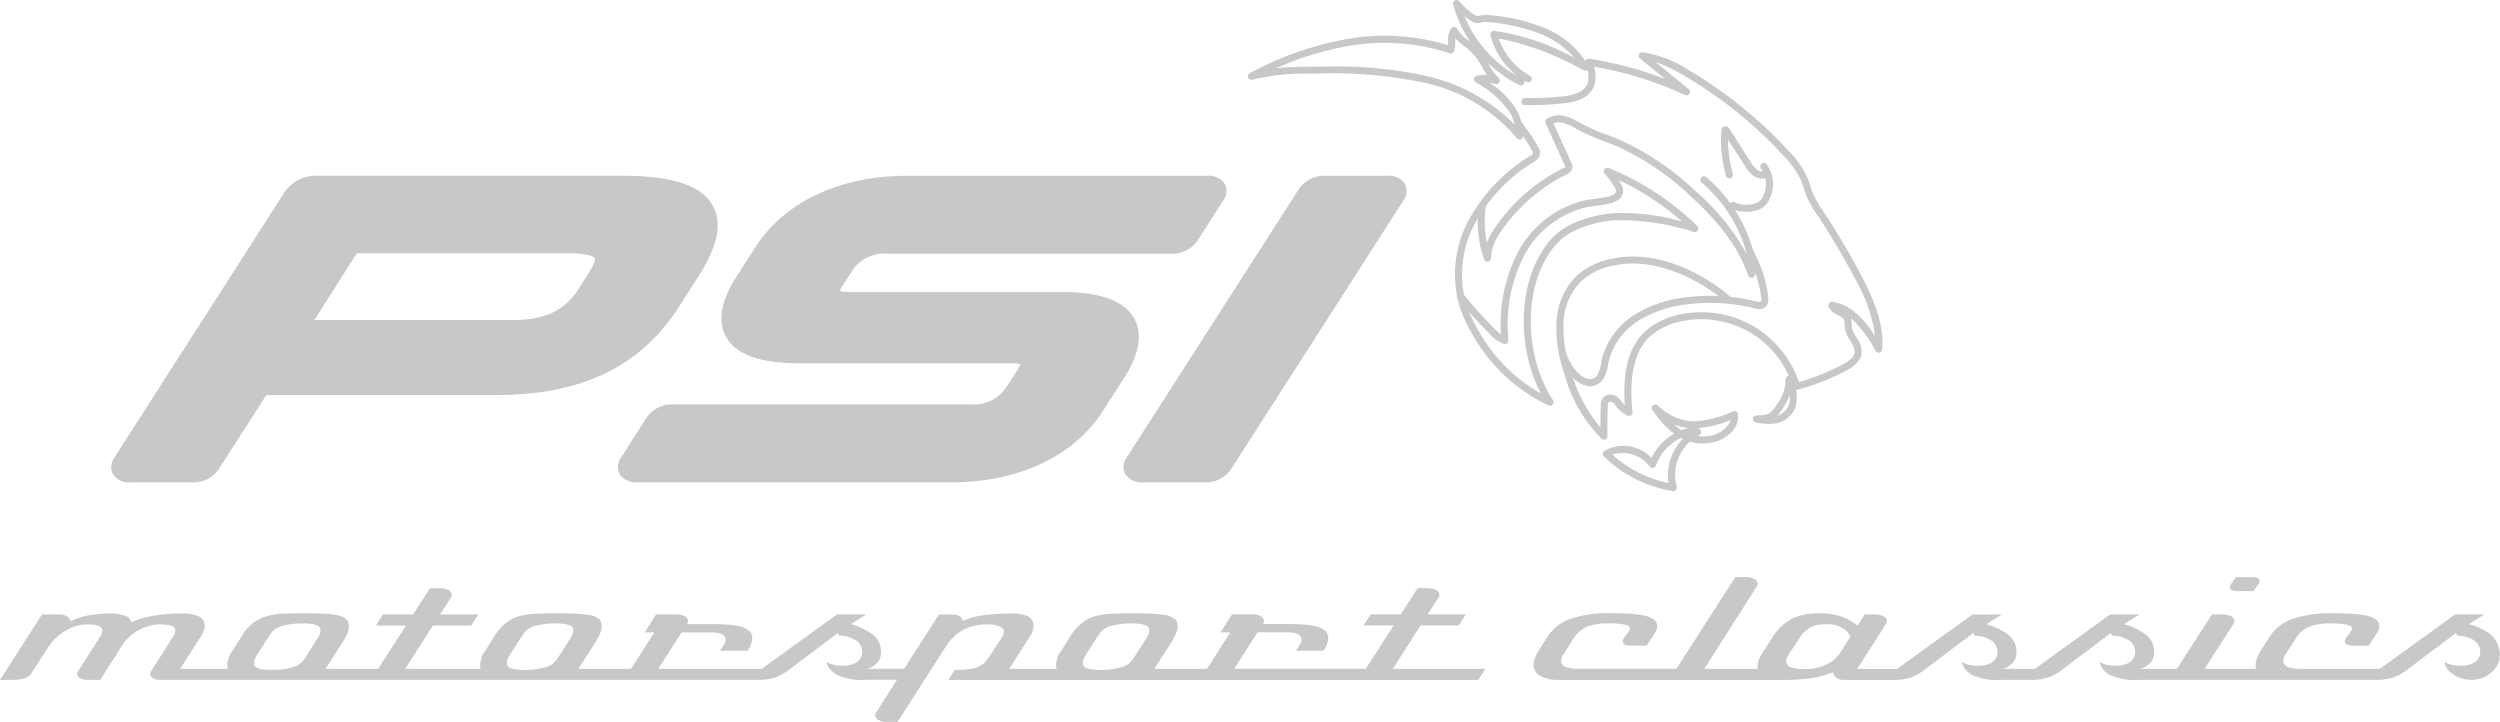 <svg xmlns="http://www.w3.org/2000/svg" width="232" height="66.993" viewBox="0 0 232 66.993">
  <g id="Group_71" data-name="Group 71" transform="translate(0 498.356)">
    <path id="Path_1" data-name="Path 1" d="M113.942-363.611H95.619l3.943-6.184a.688.688,0,0,1,.185-.015h19.437c2.161,0,2.461.439,2.464.444s.122.33-.568,1.405l-.922,1.437C118.83-364.454,117.029-363.611,113.942-363.611Zm17.343-4.081c1.775-2.766,2.208-4.9,1.326-6.51-1.044-1.909-3.729-2.8-8.451-2.8H95.951a3.5,3.5,0,0,0-3.134,1.588L77.1-350.9a1.477,1.477,0,0,0-.163,1.584,1.8,1.8,0,0,0,1.667.764h5.674a2.8,2.8,0,0,0,2.518-1.285l4.368-6.809h21.21c8.072,0,13.512-2.619,17.122-8.245Z" transform="translate(-66.454 -105.043)" fill="#c8c8c8"/>
    <path id="Path_2" data-name="Path 2" d="M467.68-366.221h-19.7a2.916,2.916,0,0,1-.809-.085,2.463,2.463,0,0,1,.266-.516l.825-1.286a3.585,3.585,0,0,1,3.314-1.664h26.318a2.8,2.8,0,0,0,2.519-1.286l2.305-3.594a1.5,1.5,0,0,0,.177-1.6,1.762,1.762,0,0,0-1.628-.748H453.425c-6.251,0-11.384,2.412-14.083,6.619l-1.771,2.76c-1.433,2.234-1.762,4.094-.977,5.531.917,1.676,3.15,2.492,6.826,2.492h19.7a2.91,2.91,0,0,1,.81.086,2.468,2.468,0,0,1-.266.514l-1,1.552a3.583,3.583,0,0,1-3.313,1.664H431.776A2.86,2.86,0,0,0,429.2-354.5L426.9-350.9a1.476,1.476,0,0,0-.163,1.584,1.8,1.8,0,0,0,1.667.764h29.1c6.251,0,11.384-2.413,14.082-6.618l1.941-3.026c1.433-2.234,1.762-4.1.977-5.53C473.589-365.406,471.356-366.221,467.68-366.221Z" transform="translate(-369.235 -105.043)" fill="#c8c8c8"/>
    <path id="Path_3" data-name="Path 3" d="M801.709-376.252a1.762,1.762,0,0,0-1.628-.748h-5.673a2.859,2.859,0,0,0-2.571,1.285L775.92-350.9a1.479,1.479,0,0,0-.164,1.585,1.806,1.806,0,0,0,1.667.763H783.1a2.8,2.8,0,0,0,2.519-1.285l15.917-24.812A1.5,1.5,0,0,0,801.709-376.252Z" transform="translate(-671.337 -105.043)" fill="#c8c8c8"/>
    <path id="Path_4" data-name="Path 4" d="M1004.108-496.844a11.282,11.282,0,0,0,4.948,5.572,7.013,7.013,0,0,1-2.551-3.814.331.331,0,0,1,.07-.295.32.32,0,0,1,.281-.113,21.832,21.832,0,0,1,7.445,2.508,8.269,8.269,0,0,0-2.968-2.146,16.7,16.7,0,0,0-4.913-1.158,2.033,2.033,0,0,0-.6-.009l-.122.028a1.362,1.362,0,0,1-.391.056,1.389,1.389,0,0,1-.749-.3Q1004.324-496.669,1004.108-496.844Zm5.228,6.416a.328.328,0,0,1-.145-.034,11.89,11.89,0,0,1-6.145-7.481.327.327,0,0,1,.164-.376.325.325,0,0,1,.4.078,6.749,6.749,0,0,0,1.313,1.188.834.834,0,0,0,.39.18.647.647,0,0,0,.22-.037c.052-.013.1-.026.159-.035a2.737,2.737,0,0,1,.794,0,17.305,17.305,0,0,1,5.107,1.21,8.312,8.312,0,0,1,4,3.465.328.328,0,0,1-.051.386.33.33,0,0,1-.386.064,25.873,25.873,0,0,0-7.875-2.964,6.33,6.33,0,0,0,2.9,3.454.328.328,0,0,1,.129.446.327.327,0,0,1-.445.13c-.074-.04-.147-.082-.219-.126a.329.329,0,0,1-.011.266A.327.327,0,0,1,1009.336-490.428Z" transform="translate(-868.199)" fill="#c8c8c8"/>
    <path id="Path_5" data-name="Path 5" d="M868.9-476.029a38.421,38.421,0,0,1,9.123.856,16.685,16.685,0,0,1,8.264,4.552,4.308,4.308,0,0,0-.429-1.086,9.1,9.1,0,0,0-3.211-2.875.328.328,0,0,1-.148-.324.33.33,0,0,1,.234-.268,2.561,2.561,0,0,1,.977-.051c-.151-.221-.284-.452-.421-.689a5.676,5.676,0,0,0-1.616-1.953,4.312,4.312,0,0,1-.909-.791c-.005.1-.008.2-.008.3a2.623,2.623,0,0,1-.116.9.326.326,0,0,1-.411.19,19.41,19.41,0,0,0-9.209-.7,27.723,27.723,0,0,0-6.862,2.083c1.119-.114,2.239-.124,3.4-.134C868-476.025,868.448-476.029,868.9-476.029Zm17.839,6.775a.329.329,0,0,1-.259-.127,15.5,15.5,0,0,0-8.614-5.154,41.457,41.457,0,0,0-10.306-.83,21.214,21.214,0,0,0-5.621.549.328.328,0,0,1-.393-.195.328.328,0,0,1,.151-.411,30.223,30.223,0,0,1,9.223-3.2,20.18,20.18,0,0,1,9.166.607c.008-.112.01-.237.012-.359a1.893,1.893,0,0,1,.281-1.213.376.376,0,0,1,.261-.118.334.334,0,0,1,.254.13l.152.2a3.353,3.353,0,0,0,1.018.973,6.32,6.32,0,0,1,1.793,2.152,4.673,4.673,0,0,0,.93,1.267.326.326,0,0,1,.074.4.33.33,0,0,1-.366.17c-.173-.04-.372-.086-.574-.122a7.792,7.792,0,0,1,2.508,2.5,4.98,4.98,0,0,1,.637,2.447.329.329,0,0,1-.222.31A.34.34,0,0,1,886.739-469.254Z" transform="translate(-745.71 -16.148)" fill="#c8c8c8"/>
    <path id="Path_6" data-name="Path 6" d="M1013.165-389.292a.317.317,0,0,1-.132-.028,15.95,15.95,0,0,1-7.267-6.974,12.579,12.579,0,0,1-.9-1.943,10.568,10.568,0,0,1,.745-8.25,15.854,15.854,0,0,1,5.755-6.016.67.67,0,0,0,.212-.183c.038-.063.046-.076-.062-.265l-.062-.11a15.907,15.907,0,0,0-1.075-1.653c-.157-.222-.308-.435-.44-.63a.329.329,0,0,1,.087-.456.329.329,0,0,1,.457.088c.129.192.277.4.432.619a16.383,16.383,0,0,1,1.123,1.73l.048.088a.842.842,0,0,1,.057.926,1.241,1.241,0,0,1-.426.4,15.2,15.2,0,0,0-5.521,5.759,9.9,9.9,0,0,0-.71,7.733,11.828,11.828,0,0,0,.855,1.841,15.309,15.309,0,0,0,6.958,6.694.328.328,0,0,1,.168.432A.326.326,0,0,1,1013.165-389.292Z" transform="translate(-869.331 -71.409)" fill="#c8c8c8"/>
    <path id="Path_7" data-name="Path 7" d="M1050.827-453.477h-.235a.328.328,0,0,1-.323-.334.346.346,0,0,1,.333-.323h.218a29.984,29.984,0,0,0,3.373-.162,4.41,4.41,0,0,0,1.364-.343,1.667,1.667,0,0,0,.868-.878,2.823,2.823,0,0,0-.226-1.821.327.327,0,0,1,.2-.418.327.327,0,0,1,.418.2,3.321,3.321,0,0,1,.223,2.262,2.294,2.294,0,0,1-1.2,1.245,4.967,4.967,0,0,1-1.567.4A30.328,30.328,0,0,1,1050.827-453.477Z" transform="translate(-909.085 -35.127)" fill="#c8c8c8"/>
    <path id="Path_8" data-name="Path 8" d="M1078.745-426.366a.326.326,0,0,1-.223-.087,13.532,13.532,0,0,1-3.491-6.16,12.659,12.659,0,0,1-.692-4.737,6.373,6.373,0,0,1,2.031-4.377,7.043,7.043,0,0,1,3.252-1.458c4.093-.849,8.461,1.435,10.96,3.647a.327.327,0,0,1,.028.463.326.326,0,0,1-.462.028c-2.386-2.109-6.539-4.291-10.391-3.5a6.416,6.416,0,0,0-2.957,1.313,5.718,5.718,0,0,0-1.805,3.928,12.063,12.063,0,0,0,.666,4.5,13.906,13.906,0,0,0,2.752,5.305c0-.68.013-1.357.038-2.024a1.185,1.185,0,0,1,.219-.738.857.857,0,0,1,.684-.287,1.137,1.137,0,0,1,.863.436,6.3,6.3,0,0,0,.466.559c-.183-2.345.059-5.218,1.9-6.884a6.965,6.965,0,0,1,3.252-1.56,9.649,9.649,0,0,1,6.836,1.132,9.656,9.656,0,0,1,4.169,5.153,21.535,21.535,0,0,0,4.026-1.617c.464-.243,1.086-.629,1.135-1.165a1.861,1.861,0,0,0-.4-1.054,2.958,2.958,0,0,1-.51-1.2,3.2,3.2,0,0,1-.012-.322,1.1,1.1,0,0,0-.042-.391c-.077-.194-.307-.318-.574-.462a1.7,1.7,0,0,1-.871-.784.327.327,0,0,1,.046-.329.328.328,0,0,1,.308-.122c1.78.275,2.992,1.678,3.964,3.2a14.615,14.615,0,0,0-1.887-5.386c-1.042-1.979-2.2-3.93-3.433-5.8l-.073-.11a9.833,9.833,0,0,1-.992-1.746c-.094-.232-.169-.469-.245-.707s-.142-.452-.231-.672a8.259,8.259,0,0,0-1.672-2.372,39.829,39.829,0,0,0-9.153-7.375,13.173,13.173,0,0,0-2.67-1.267l3.057,2.486a.326.326,0,0,1,.071.428.327.327,0,0,1-.415.125,33.822,33.822,0,0,0-8.945-2.708.328.328,0,0,1-.274-.375.33.33,0,0,1,.375-.274,34.5,34.5,0,0,1,6.99,1.863l-2.323-1.889a.327.327,0,0,1-.1-.38.317.317,0,0,1,.336-.2,10.611,10.611,0,0,1,4.226,1.625,40.525,40.525,0,0,1,9.3,7.5,8.812,8.812,0,0,1,1.8,2.571c.094.235.172.478.249.72.07.222.14.444.227.66a9.369,9.369,0,0,0,.932,1.629l.073.111c1.248,1.887,2.414,3.857,3.467,5.855,1.136,2.159,2.16,4.49,1.964,6.908a.329.329,0,0,1-.255.294.332.332,0,0,1-.356-.156,11.215,11.215,0,0,0-2.285-3.036,1.814,1.814,0,0,1,.064.568,2.221,2.221,0,0,0,.008.25,2.421,2.421,0,0,0,.417.931,2.4,2.4,0,0,1,.5,1.459c-.078.857-.885,1.374-1.484,1.688A22.187,22.187,0,0,1,1096.7-431a.327.327,0,0,1-.4-.222,8.982,8.982,0,0,0-3.972-5.085,9,9,0,0,0-6.367-1.054,6.3,6.3,0,0,0-2.945,1.405c-1.916,1.735-1.836,5.144-1.618,7.022a.327.327,0,0,1-.108.281.329.329,0,0,1-.292.077,2.842,2.842,0,0,1-1.312-1.147.5.5,0,0,0-.358-.174.225.225,0,0,0-.163.054.69.69,0,0,0-.065.34c-.035.92-.046,1.862-.032,2.8a.329.329,0,0,1-.195.305A.323.323,0,0,1,1078.745-426.366Z" transform="translate(-929.896 -31.186)" fill="#c8c8c8"/>
    <path id="Path_9" data-name="Path 9" d="M1107.282-200.673a11.287,11.287,0,0,0,5.216,2.65,4.911,4.911,0,0,1,1.589-4.365,4.581,4.581,0,0,0-2.758,2.742.33.33,0,0,1-.259.215.329.329,0,0,1-.312-.126A3.148,3.148,0,0,0,1107.282-200.673Zm5.668,3.391a.311.311,0,0,1-.049,0,11.927,11.927,0,0,1-6.406-3.217.327.327,0,0,1-.1-.266.33.33,0,0,1,.142-.245,3.571,3.571,0,0,1,4.381.65,5.257,5.257,0,0,1,3.119-2.7c.008,0,.957-.281,1.37.044a.331.331,0,0,1,.124.291.33.33,0,0,1-.179.26,4.129,4.129,0,0,0-2.092,4.746.328.328,0,0,1-.056.319A.328.328,0,0,1,1112.949-197.282Z" transform="translate(-957.663 -255.501)" fill="#c8c8c8"/>
    <path id="Path_10" data-name="Path 10" d="M1213.479-237.093a8.15,8.15,0,0,1-.6,1.133,4.437,4.437,0,0,1-.565.775c.023-.008.046-.015.066-.024a1.776,1.776,0,0,0,1.017-1A1.93,1.93,0,0,0,1213.479-237.093Zm-1.932,2.655a6.022,6.022,0,0,1-1.242-.132.328.328,0,0,1-.254-.349.328.328,0,0,1,.312-.3l.165-.006a2.322,2.322,0,0,0,1.011-.18,2.448,2.448,0,0,0,.777-.9,3.781,3.781,0,0,0,.774-2.232.33.33,0,0,1,.255-.353.335.335,0,0,1,.382.209,3.933,3.933,0,0,1,.284,2.694,2.45,2.45,0,0,1-1.39,1.387A3.02,3.02,0,0,1,1211.548-234.437Z" transform="translate(-1047.386 -224.583)" fill="#c8c8c8"/>
    <path id="Path_11" data-name="Path 11" d="M1142.274-217.236a4.16,4.16,0,0,0,2.227,1.088,4.551,4.551,0,0,0,1.374-.09,2.593,2.593,0,0,0,1.016-.539,2.254,2.254,0,0,0,.656-.889,9.451,9.451,0,0,1-3.5.8A5.7,5.7,0,0,1,1142.274-217.236Zm2.573,1.762a3.532,3.532,0,0,1-.43-.023c-2.023-.267-3.229-1.842-4.026-2.885l-.13-.169a.329.329,0,0,1,.059-.461.273.273,0,0,1,.222-.067.3.3,0,0,1,.26.1,4.854,4.854,0,0,0,3.273,1.458,9.743,9.743,0,0,0,3.55-.876l.152-.058a.324.324,0,0,1,.261.014.326.326,0,0,1,.169.2,2.1,2.1,0,0,1-.893,1.966,3.231,3.231,0,0,1-1.278.672A5.367,5.367,0,0,1,1144.847-215.473Z" transform="translate(-986.919 -241.732)" fill="#c8c8c8"/>
    <path id="Path_12" data-name="Path 12" d="M1014.348-360.5a.326.326,0,0,1-.276-.15c-2.66-4.116-2.846-10.319-.425-14.121a7.082,7.082,0,0,1,1.481-1.739,7.046,7.046,0,0,1,2-1.093,11.624,11.624,0,0,1,3.159-.706,19.9,19.9,0,0,1,6.35.773,24.765,24.765,0,0,0-5.886-3.845c.071.112.141.226.207.343a1.356,1.356,0,0,1,.215.666c0,.55-.466.985-1.247,1.164-.4.092-.8.145-1.2.2-.315.042-.628.083-.94.145a8.852,8.852,0,0,0-5.9,4.674,14.164,14.164,0,0,0-1.364,7.667.338.338,0,0,1-.125.283.326.326,0,0,1-.306.053,3.614,3.614,0,0,1-1.4-1.011c-1.1-1.124-1.99-2.116-2.882-3.215a.328.328,0,0,1,.047-.462.328.328,0,0,1,.462.047c.879,1.083,1.756,2.061,2.843,3.17a5.016,5.016,0,0,0,.671.605,14.551,14.551,0,0,1,1.475-7.445,9.509,9.509,0,0,1,6.353-5.011c.325-.064.653-.108.981-.152.394-.052.765-.1,1.135-.186s.737-.278.737-.523a.82.82,0,0,0-.13-.344,6.3,6.3,0,0,0-.927-1.254.33.33,0,0,1-.035-.411.327.327,0,0,1,.4-.121,25.354,25.354,0,0,1,8.224,5.372.328.328,0,0,1,.055.4.326.326,0,0,1-.368.155,22.478,22.478,0,0,0-7.389-1.078,11.006,11.006,0,0,0-2.98.666,6.432,6.432,0,0,0-1.817.988,6.519,6.519,0,0,0-1.342,1.583c-2.295,3.6-2.109,9.494.422,13.411a.329.329,0,0,1-.1.454A.325.325,0,0,1,1014.348-360.5Z" transform="translate(-870.541 -100.263)" fill="#c8c8c8"/>
    <path id="Path_13" data-name="Path 13" d="M1045.445-403.695a.335.335,0,0,1-.056,0,.329.329,0,0,1-.255-.219c-.812-2.424-2.483-4.741-5.258-7.29a24.643,24.643,0,0,0-6.906-4.692c-.4-.169-.8-.324-1.2-.478a19.62,19.62,0,0,1-2.219-.957l-.348-.191a5.663,5.663,0,0,0-1.077-.508,1.681,1.681,0,0,0-1.065-.015l1.67,3.671a.853.853,0,0,1,.1.469.855.855,0,0,1-.544.608,15.879,15.879,0,0,0-6.032,5.224,4.624,4.624,0,0,0-.992,2.544.329.329,0,0,1-.27.328.334.334,0,0,1-.367-.211,11.094,11.094,0,0,1-.485-5.025.329.329,0,0,1,.376-.271.328.328,0,0,1,.271.377,10.4,10.4,0,0,0,.1,3.369,7.428,7.428,0,0,1,.824-1.482,16.527,16.527,0,0,1,6.282-5.441c.143-.071.179-.106.188-.121a.9.9,0,0,1-.048-.1l-1.8-3.952a.329.329,0,0,1,.11-.4,2.138,2.138,0,0,1,1.874-.2,6.26,6.26,0,0,1,1.2.561l.336.185a19.186,19.186,0,0,0,2.147.924c.41.157.823.315,1.227.487a25.286,25.286,0,0,1,7.091,4.813,21.084,21.084,0,0,1,4.7,5.814,13.262,13.262,0,0,0-4.2-6.674.329.329,0,0,1-.038-.463.33.33,0,0,1,.464-.037,13.913,13.913,0,0,1,4.631,7.979,1.52,1.52,0,0,1-.171,1.252A.327.327,0,0,1,1045.445-403.695Z" transform="translate(-882.909 -68.874)" fill="#c8c8c8"/>
    <path id="Path_14" data-name="Path 14" d="M1188.316-410.6v0Zm3.622,4.3a1.518,1.518,0,0,1-.85-.276,3.208,3.208,0,0,1-.82-.966l-1.51-2.365c-.006.209-.006.418.005.623a14.325,14.325,0,0,0,.426,2.563.328.328,0,0,1-.245.394.328.328,0,0,1-.4-.246,14.74,14.74,0,0,1-.444-2.682c-.023-.51.005-1.019.032-1.512a.4.4,0,0,1,.266-.379.4.4,0,0,1,.466.194l1.951,3.057a2.68,2.68,0,0,0,.644.781.694.694,0,0,0,.715.093.329.329,0,0,1,.453.106.328.328,0,0,1-.106.452A1.109,1.109,0,0,1,1191.937-406.3Z" transform="translate(-1028.385 -75.478)" fill="#c8c8c8"/>
    <path id="Path_15" data-name="Path 15" d="M1195.385-381.34a3.341,3.341,0,0,1-1.4-.3.329.329,0,0,1-.161-.436.33.33,0,0,1,.437-.16,2.7,2.7,0,0,0,1.863.138,1.312,1.312,0,0,0,.444-.209,1.342,1.342,0,0,0,.358-.487,2.437,2.437,0,0,0-.183-2.547.327.327,0,0,1,.05-.461.329.329,0,0,1,.461.051,3.1,3.1,0,0,1,.263,3.245,1.992,1.992,0,0,1-.543.717,1.963,1.963,0,0,1-.664.322A3.319,3.319,0,0,1,1195.385-381.34Z" transform="translate(-1033.318 -97.358)" fill="#c8c8c8"/>
    <path id="Path_16" data-name="Path 16" d="M1079.26-314.375c-.042,0-.085,0-.126-.006a2.506,2.506,0,0,1-1.28-.567,5.663,5.663,0,0,1-1.5-2.371.33.33,0,0,1,.237-.4.33.33,0,0,1,.4.236,4.929,4.929,0,0,0,1.328,2.073,1.931,1.931,0,0,0,.883.376.906.906,0,0,0,.778-.56,3.591,3.591,0,0,0,.254-.917c.024-.128.049-.257.077-.384a6.87,6.87,0,0,1,3.039-4.128,11.459,11.459,0,0,1,4.842-1.619,17.519,17.519,0,0,1,6.505.407.724.724,0,0,0,.258.027c.113-.015.175-.024.14-.382a11.263,11.263,0,0,0-1.215-3.862l-.14-.3a.329.329,0,0,1,.163-.436.33.33,0,0,1,.436.162l.138.3a11.846,11.846,0,0,1,1.273,4.073c.063.656-.175,1.025-.708,1.1a1.346,1.346,0,0,1-.5-.041,16.885,16.885,0,0,0-6.264-.392,10.812,10.812,0,0,0-4.565,1.519,6.2,6.2,0,0,0-2.754,3.72c-.027.119-.051.241-.073.362a4.177,4.177,0,0,1-.311,1.083A1.553,1.553,0,0,1,1079.26-314.375Z" transform="translate(-931.655 -148.13)" fill="#c8c8c8"/>
    <path id="Path_17" data-name="Path 17" d="M106.587-88.064a2.348,2.348,0,0,1-.264.5l-1.186,1.855a1.868,1.868,0,0,1-1.121.756,6.375,6.375,0,0,1-1.767.226,4.355,4.355,0,0,1-1.363-.14q-.36-.14-.394-.374a.931.931,0,0,1,.054-.444,2.217,2.217,0,0,1,.263-.507L102-88.048a1.87,1.87,0,0,1,1.12-.756,6.392,6.392,0,0,1,1.767-.226,4.362,4.362,0,0,1,1.363.14q.359.14.394.374A.915.915,0,0,1,106.587-88.064Zm-53.447,0a2.347,2.347,0,0,1-.264.5L51.69-85.71a1.868,1.868,0,0,1-1.12.756,6.377,6.377,0,0,1-1.767.226,4.355,4.355,0,0,1-1.363-.14q-.36-.14-.394-.374a.931.931,0,0,1,.054-.444,2.217,2.217,0,0,1,.263-.507l1.186-1.855a1.87,1.87,0,0,1,1.12-.756,6.392,6.392,0,0,1,1.767-.226,4.362,4.362,0,0,1,1.363.14q.359.14.394.374A.915.915,0,0,1,53.14-88.064Zm-23.461,0a2.355,2.355,0,0,1-.264.5L28.229-85.71a1.868,1.868,0,0,1-1.12.756,6.377,6.377,0,0,1-1.767.226,4.355,4.355,0,0,1-1.363-.14q-.359-.14-.394-.374a.933.933,0,0,1,.054-.444,2.223,2.223,0,0,1,.263-.507l1.186-1.855a1.871,1.871,0,0,1,1.121-.756,6.392,6.392,0,0,1,1.767-.226,4.361,4.361,0,0,1,1.363.14q.359.14.394.374A.917.917,0,0,1,29.68-88.064Zm102.144-.779h3.553l.655-1.029h-3.553l.995-1.528a.508.508,0,0,0,.1-.359.543.543,0,0,0-.354-.4,1.945,1.945,0,0,0-.819-.148h-.851l-1.559,2.432H127.2l-.654,1.029h2.793l-2.6,4.022h-12.2l2.159-3.383h2.793a2.418,2.418,0,0,1,.894.14.56.56,0,0,1,.392.436.758.758,0,0,1-.112.491q-.148.257-.4.631h2.553a2.077,2.077,0,0,0,.44-1.294.9.9,0,0,0-.314-.569,1.909,1.909,0,0,0-.719-.359,5.724,5.724,0,0,0-1.086-.187q-.63-.054-1.394-.055h-2.553a.47.47,0,0,0,.1-.359.543.543,0,0,0-.354-.4,1.943,1.943,0,0,0-.819-.148H114.33L113.268-88.2h.895l-2.157,3.383h-4.882l1.576-2.463a4.891,4.891,0,0,0,.474-.92,1.548,1.548,0,0,0,.1-.764.792.792,0,0,0-.332-.546,2.035,2.035,0,0,0-.787-.3,8.379,8.379,0,0,0-1.264-.133q-.758-.031-1.761-.031-1.048,0-1.916.031a6.364,6.364,0,0,0-1.579.242,3.823,3.823,0,0,0-1.287.662,4.518,4.518,0,0,0-1.065,1.278l-.76,1.2a2.387,2.387,0,0,0-.515,1.528,1.2,1.2,0,0,0,.055.218H93.646l1.877-2.931a1.852,1.852,0,0,0,.386-1.216.945.945,0,0,0-.629-.78,3.877,3.877,0,0,0-1.418-.218,18.982,18.982,0,0,0-2.488.148,7.49,7.49,0,0,0-2.035.553q-.09-.608-1.073-.608H87.133L83.9-84.822h-3.47a1.692,1.692,0,0,0,1.216-.928,1.988,1.988,0,0,0-.737-2.306,5.975,5.975,0,0,0-1.947-.913l1.437-.9H77.67l-6.99,5.051H61.089L63.248-88.2h2.794a2.419,2.419,0,0,1,.894.14.56.56,0,0,1,.392.436.757.757,0,0,1-.112.491q-.148.257-.4.631h2.553a2.078,2.078,0,0,0,.44-1.294.9.9,0,0,0-.314-.569,1.908,1.908,0,0,0-.719-.359,5.724,5.724,0,0,0-1.086-.187q-.63-.054-1.394-.055H63.745a.47.47,0,0,0,.1-.359.543.543,0,0,0-.354-.4,1.943,1.943,0,0,0-.819-.148h-1.79L59.822-88.2h.895l-2.157,3.383H53.677l1.576-2.463a4.891,4.891,0,0,0,.474-.92,1.549,1.549,0,0,0,.1-.764.792.792,0,0,0-.332-.546,2.035,2.035,0,0,0-.787-.3,8.379,8.379,0,0,0-1.264-.133q-.758-.031-1.761-.031-1.048,0-1.916.031a6.365,6.365,0,0,0-1.579.242,3.823,3.823,0,0,0-1.287.662,4.516,4.516,0,0,0-1.065,1.278l-.76,1.2a2.387,2.387,0,0,0-.515,1.528,1.2,1.2,0,0,0,.055.218H37.606l2.566-4.022h3.553l.654-1.029H40.826l.995-1.528a.508.508,0,0,0,.1-.359.543.543,0,0,0-.354-.4,1.945,1.945,0,0,0-.819-.148H39.9l-1.559,2.432H35.545l-.654,1.029h2.793l-2.6,4.022h-4.87l1.576-2.463a4.9,4.9,0,0,0,.474-.92,1.55,1.55,0,0,0,.1-.764.792.792,0,0,0-.332-.546,2.035,2.035,0,0,0-.787-.3,8.377,8.377,0,0,0-1.264-.133q-.758-.031-1.761-.031-1.048,0-1.916.031a6.364,6.364,0,0,0-1.579.242,3.821,3.821,0,0,0-1.287.662,4.516,4.516,0,0,0-1.065,1.278l-.76,1.2a2.388,2.388,0,0,0-.515,1.528,1.2,1.2,0,0,0,.056.218H16.716l1.877-2.931a2.848,2.848,0,0,0,.343-.7,1.242,1.242,0,0,0,.043-.514.95.95,0,0,0-.628-.772,3.764,3.764,0,0,0-1.419-.226q-.655,0-1.335.047a12.358,12.358,0,0,0-1.3.156q-.617.109-1.172.265a4.168,4.168,0,0,0-.937.374.819.819,0,0,0-.609-.647,4.265,4.265,0,0,0-1.415-.195,10.786,10.786,0,0,0-1.928.172,5.963,5.963,0,0,0-1.695.561A.638.638,0,0,0,6.2-89.7a1.767,1.767,0,0,0-.866-.171H3.9L0-83.793H1a6.313,6.313,0,0,0,.769-.039,2.556,2.556,0,0,0,.549-.125,1.189,1.189,0,0,0,.4-.234,1.669,1.669,0,0,0,.3-.382l1.419-2.2a4.9,4.9,0,0,1,1.672-1.6,3.961,3.961,0,0,1,1.978-.569q1.331,0,1.405.5a1.131,1.131,0,0,1-.262.733l-2,3.133a.349.349,0,0,0-.07.265.5.5,0,0,0,.32.39,1.374,1.374,0,0,0,.564.125H9.3l2.034-3.2a3.987,3.987,0,0,1,.716-.834,4.5,4.5,0,0,1,.89-.616,4.428,4.428,0,0,1,.97-.374,3.894,3.894,0,0,1,.953-.125q1.331,0,1.405.5a1.131,1.131,0,0,1-.262.733l-2,3.133a.349.349,0,0,0-.07.265.5.5,0,0,0,.32.39,1.373,1.373,0,0,0,.564.125H70.457a4.529,4.529,0,0,0,1.514-.233,4.451,4.451,0,0,0,1.19-.655l4.592-3.461.122.252a1.9,1.9,0,0,1,.487.035,3.016,3.016,0,0,1,.921.314,1.276,1.276,0,0,1,.647,1.59c-.449,1.121-2.51.963-3.2.5.013.085.026.661.917,1.191a5.521,5.521,0,0,0,2.74.463h2.855L81.325-80.8a.47.47,0,0,0-.1.358.543.543,0,0,0,.354.4,1.944,1.944,0,0,0,.819.148h.895L87.7-86.77a4.509,4.509,0,0,1,1.714-1.683,4.7,4.7,0,0,1,2.154-.483,3.165,3.165,0,0,1,1.159.164q.4.164.435.429a.621.621,0,0,1-.051.32,2.316,2.316,0,0,1-.214.4l-.975,1.512a4.659,4.659,0,0,1-.522.67,1.994,1.994,0,0,1-.613.429,2.968,2.968,0,0,1-.883.226,11.385,11.385,0,0,1-1.311.062l-.581.935H137.18l.655-1.029h-8.577Z" transform="translate(0 -351.468)" fill="#c8c8c8"/>
    <path id="Path_18" data-name="Path 18" d="M1087.253-93.192a3.022,3.022,0,0,1-1.346,1.3,4.524,4.524,0,0,1-2.081.46,3.6,3.6,0,0,1-1.344-.164.59.59,0,0,1-.381-.429,1.162,1.162,0,0,1,.253-.8l.906-1.387a3.676,3.676,0,0,1,.542-.686,2.306,2.306,0,0,1,.6-.421,2.421,2.421,0,0,1,.7-.21,5.947,5.947,0,0,1,.854-.055,2.468,2.468,0,0,1,1.3.327,2.225,2.225,0,0,1,.807.8Zm60.148-1.488a5.98,5.98,0,0,0-1.948-.913l1.437-.9h-2.728l-6.99,5.051h-7.322a3.6,3.6,0,0,1-1.135-.148.635.635,0,0,1-.489-.507.751.751,0,0,1,.028-.32,1.464,1.464,0,0,1,.192-.4l.885-1.387a2.708,2.708,0,0,1,1.27-1.138,5.1,5.1,0,0,1,1.918-.312,7.827,7.827,0,0,1,1.577.109c.309.073.473.171.491.3a.452.452,0,0,1-.083.32,3.05,3.05,0,0,1-.246.327,2.811,2.811,0,0,0-.245.335.52.52,0,0,0-.077.358c.013.093.09.169.23.226a1.42,1.42,0,0,0,.536.086h1.44l.711-1.091a1.248,1.248,0,0,0,.268-.842.786.786,0,0,0-.411-.561,2.82,2.82,0,0,0-.944-.327,10.3,10.3,0,0,0-1.352-.148q-.77-.039-1.643-.039a10.912,10.912,0,0,0-3.677.514,4.208,4.208,0,0,0-2.17,1.7l-.761,1.2a3.842,3.842,0,0,0-.4.795,1.507,1.507,0,0,0-.109.733,1.158,1.158,0,0,0,.055.218h-4.794l2.656-4.146a.469.469,0,0,0,.1-.359.544.544,0,0,0-.354-.4,1.948,1.948,0,0,0-.819-.148h-.9l-3.252,5.051H1114.9a1.693,1.693,0,0,0,1.217-.928,1.989,1.989,0,0,0-.737-2.306,5.994,5.994,0,0,0-1.948-.913l1.437-.9h-2.728l-6.99,5.051h-3.027a1.693,1.693,0,0,0,1.217-.928,1.989,1.989,0,0,0-.737-2.306,5.981,5.981,0,0,0-1.948-.913l1.437-.9h-2.728l-6.99,5.051h-3.7l2.656-4.146a.594.594,0,0,0,.1-.359.542.542,0,0,0-.354-.4,1.942,1.942,0,0,0-.819-.148h-.894l-.652,1.044a5.117,5.117,0,0,0-1.421-.818,5.844,5.844,0,0,0-2.135-.335,5.539,5.539,0,0,0-2.594.53,4.712,4.712,0,0,0-1.744,1.7L1079.8-92.8a2.752,2.752,0,0,0-.3.647,1.424,1.424,0,0,0-.059.631c0,.027.01.052.016.078h-4.972l4.847-7.607a.469.469,0,0,0,.1-.359.542.542,0,0,0-.354-.4,1.944,1.944,0,0,0-.819-.148h-.894l-5.466,8.511h-9.06a3.6,3.6,0,0,1-1.135-.148.635.635,0,0,1-.489-.507.751.751,0,0,1,.028-.32,1.468,1.468,0,0,1,.192-.4l.885-1.387a2.709,2.709,0,0,1,1.27-1.138,5.1,5.1,0,0,1,1.918-.312,7.824,7.824,0,0,1,1.577.109c.308.073.472.171.491.3a.451.451,0,0,1-.083.32,3.237,3.237,0,0,1-.246.327,2.811,2.811,0,0,0-.245.335.521.521,0,0,0-.077.358c.013.093.09.169.23.226a1.417,1.417,0,0,0,.536.086h1.44l.711-1.091a1.246,1.246,0,0,0,.267-.842.786.786,0,0,0-.411-.561,2.819,2.819,0,0,0-.944-.327,10.3,10.3,0,0,0-1.352-.148q-.77-.039-1.643-.039a10.926,10.926,0,0,0-3.678.514,4.21,4.21,0,0,0-2.168,1.7l-.761,1.2a3.837,3.837,0,0,0-.4.795,1.527,1.527,0,0,0-.11.733,1.229,1.229,0,0,0,.694.92,3.5,3.5,0,0,0,1.653.327h21.348l-.005,0a17.506,17.506,0,0,0,1.894-.136,8.923,8.923,0,0,0,2.215-.577.777.777,0,0,0,.308.522,1.334,1.334,0,0,0,.8.195h4.548a4.565,4.565,0,0,0,1.558-.234,4.458,4.458,0,0,0,1.191-.655l4.591-3.461.122.252a1.9,1.9,0,0,1,.487.035,3,3,0,0,1,.921.314,1.275,1.275,0,0,1,.647,1.59c-.449,1.121-2.51.963-3.2.5.012.085.026.661.917,1.191a5.52,5.52,0,0,0,2.74.463h2.8a4.567,4.567,0,0,0,1.558-.234,4.456,4.456,0,0,0,1.191-.655l4.591-3.461.122.252a1.9,1.9,0,0,1,.487.035,3.015,3.015,0,0,1,.921.314,1.276,1.276,0,0,1,.647,1.59c-.449,1.121-2.51.963-3.2.5.013.085.027.661.918,1.191a5.52,5.52,0,0,0,2.74.463h22.052a4.565,4.565,0,0,0,1.558-.234,4.455,4.455,0,0,0,1.191-.655l4.591-3.461.122.252a1.9,1.9,0,0,1,.487.035,3,3,0,0,1,.921.314,1.275,1.275,0,0,1,.647,1.59c-.449,1.121-2.51.963-3.2.5a1.235,1.235,0,0,0,.46.908,3,3,0,0,0,1.957.746,2.691,2.691,0,0,0,2.545-1.546A2.479,2.479,0,0,0,1147.4-94.679Z" transform="translate(-916.327 -344.844)" fill="#c8c8c8"/>
    <path id="Path_19" data-name="Path 19" d="M1539.539-98.741a1.109,1.109,0,0,0,.442.078h1.55l.432-.608a.582.582,0,0,0,.125-.359.288.288,0,0,0-.195-.249,1.119,1.119,0,0,0-.442-.078h-1.55l-.431.608a.583.583,0,0,0-.125.359A.287.287,0,0,0,1539.539-98.741Z" transform="translate(-1332.413 -344.844)" fill="#c8c8c8"/>
  </g>
</svg>
